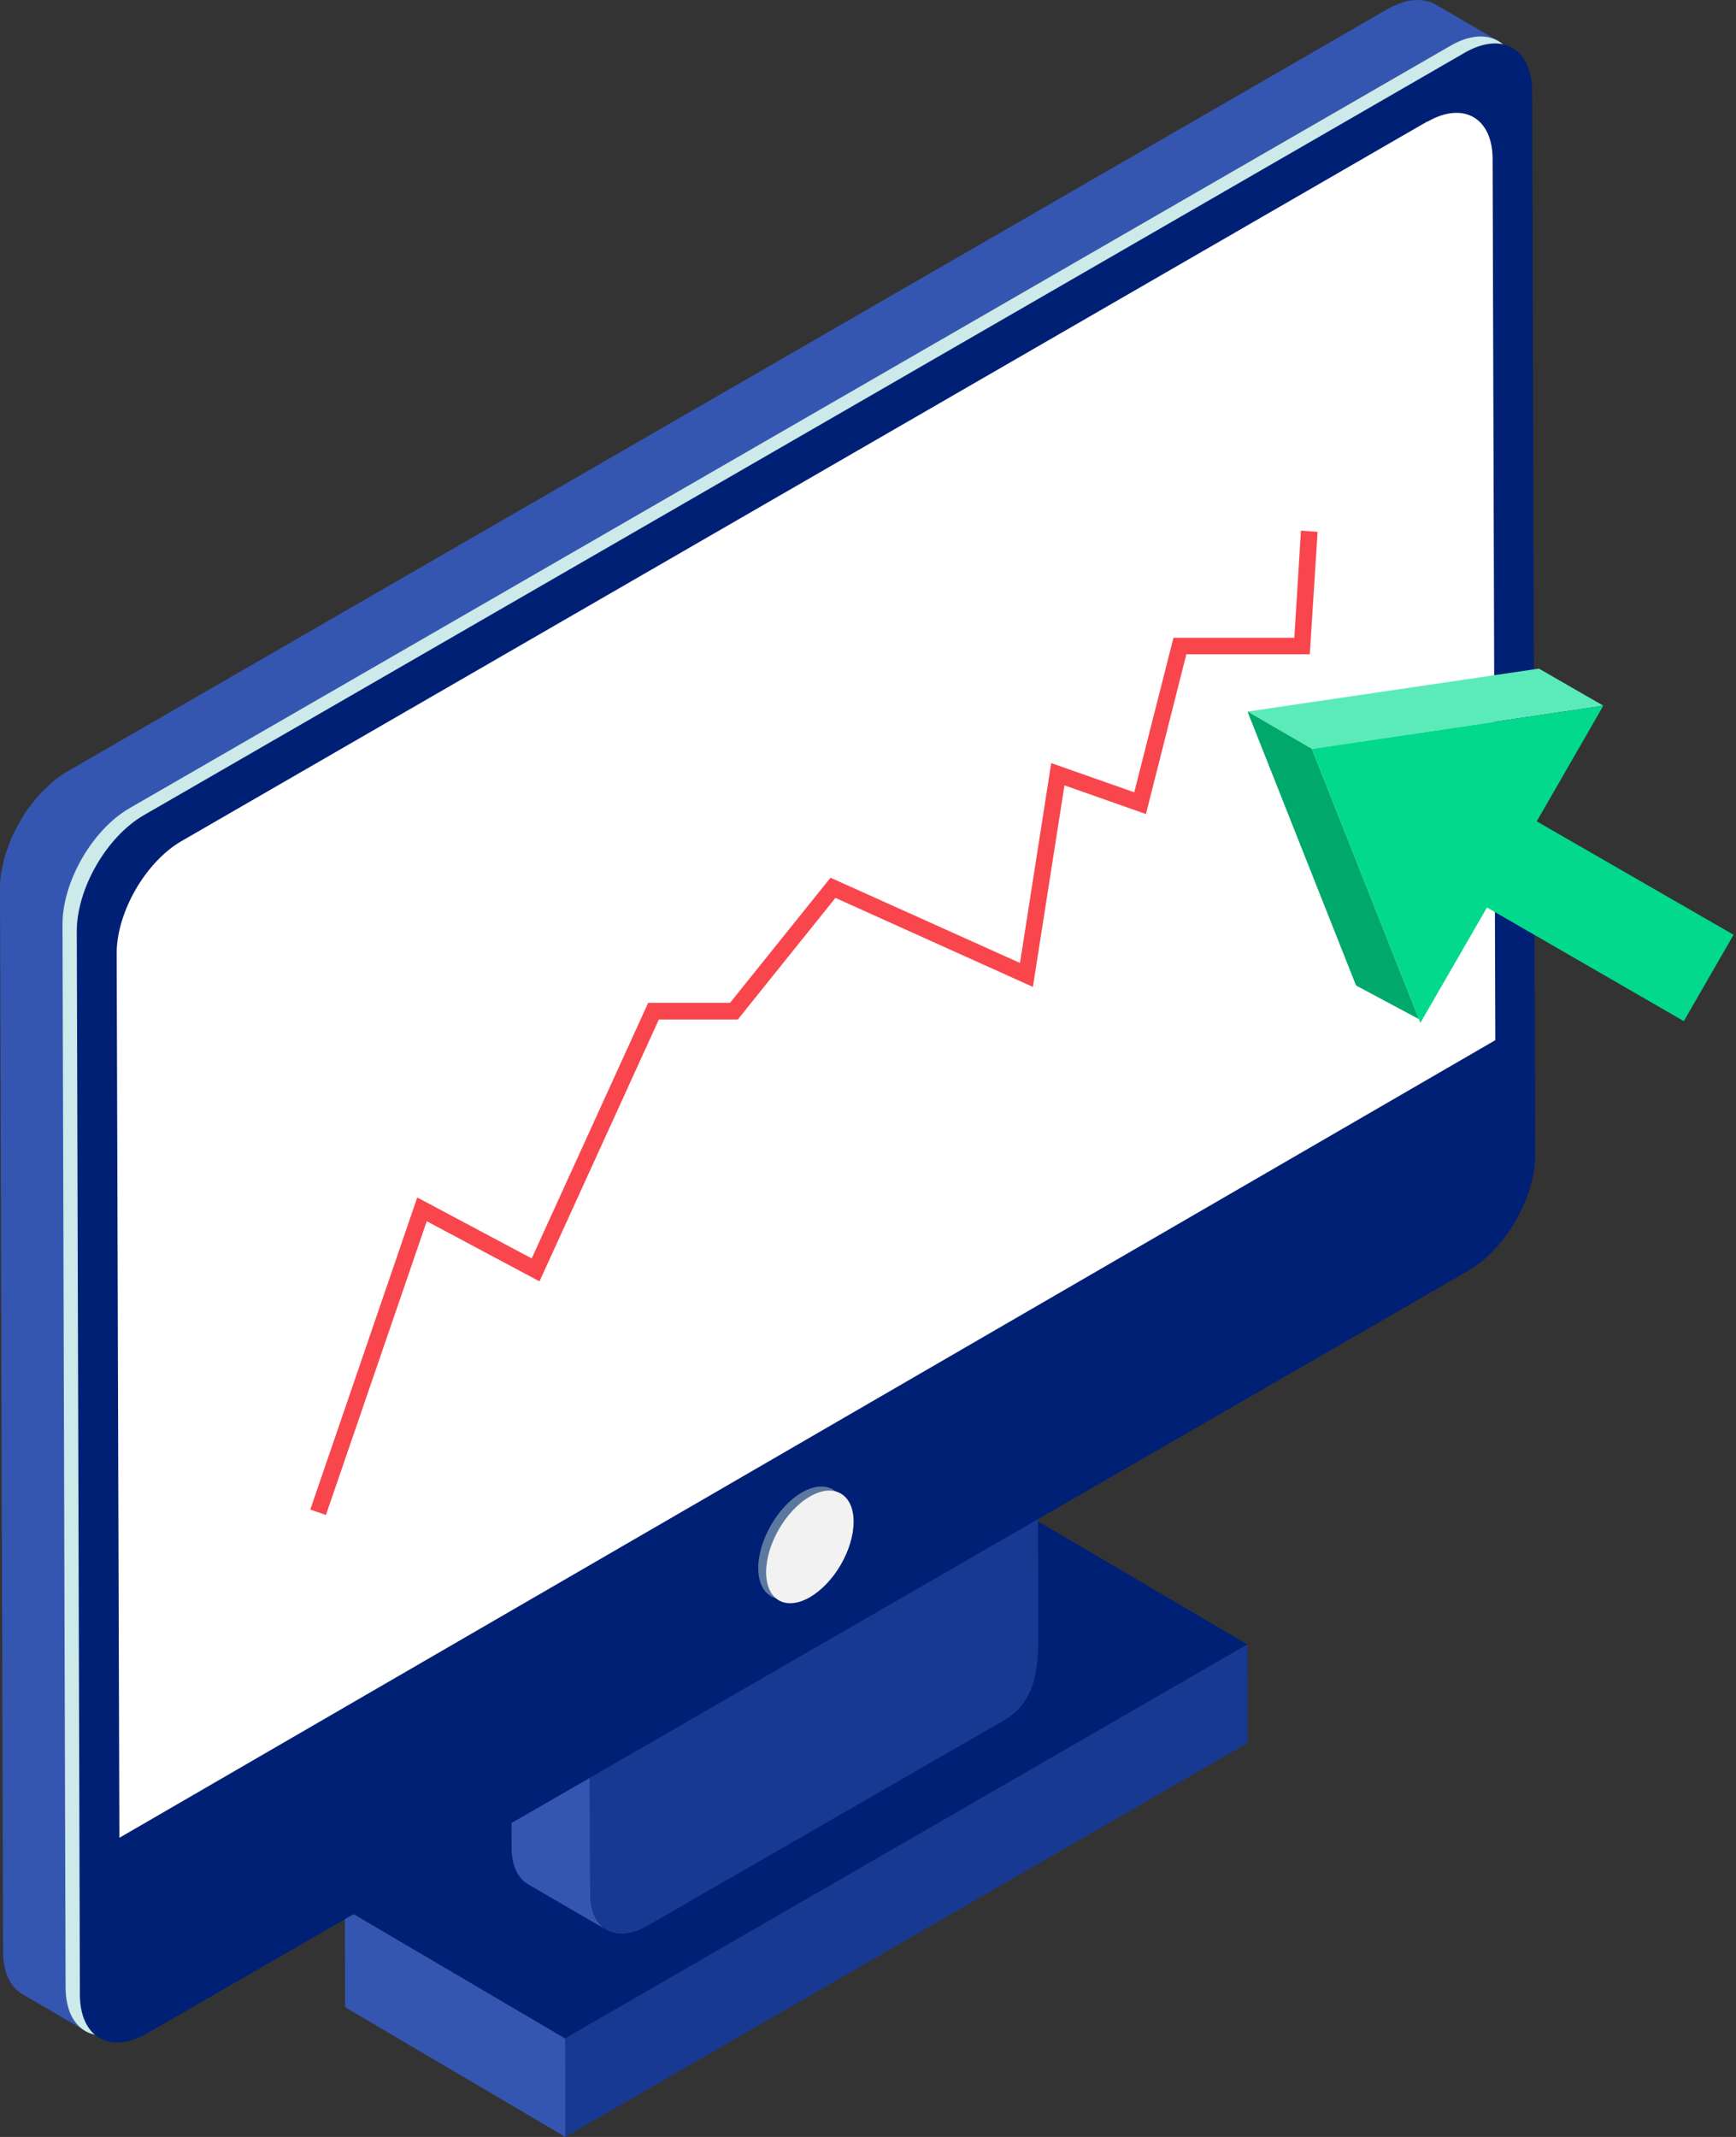 <svg width="65" height="80" viewBox="0 0 65 80" fill="none" xmlns="http://www.w3.org/2000/svg">
<rect x="0" y="0" width="65" height="80" fill="#333333" stroke="none"/>
<path d="M21.17 79.999L12.921 75.142L12.913 71.463L21.162 76.312L21.17 79.999Z" fill="#3556B0"/>
<path d="M21.162 76.312L12.913 71.463L38.459 56.715L46.708 61.564L21.162 76.312Z" fill="#002075"/>
<path d="M46.707 61.562L46.715 65.249L21.169 79.998L21.161 76.311L46.707 61.562Z" fill="#183992"/>
<path d="M35.298 52.665C34.91 52.441 34.376 52.472 33.787 52.812L19.713 60.938C19.388 61.124 19.124 61.581 19.132 61.953L19.155 69.179C19.155 69.846 19.395 70.318 19.775 70.543L22.718 72.255C22.339 72.03 22.099 71.565 22.099 70.891L22.075 63.649C22.075 63.285 22.331 62.836 22.649 62.65L36.731 54.517C37.319 54.176 37.854 54.145 38.241 54.369L35.298 52.657V52.665Z" fill="#3556B0"/>
<path d="M38.855 53.293L38.878 61.201C38.878 62.541 38.754 63.734 37.584 64.408L24.23 72.1C23.061 72.774 22.108 72.232 22.1 70.884L22.077 63.641C22.077 63.277 22.333 62.828 22.65 62.642L38.855 53.285V53.293Z" fill="#183992"/>
<path d="M55.259 1.379C55.259 1.379 55.282 1.379 55.298 1.379C55.429 1.371 55.553 1.379 55.677 1.395C55.708 1.395 55.732 1.402 55.763 1.41C55.879 1.441 55.995 1.48 56.096 1.534L53.741 0.163C53.64 0.101 53.524 0.062 53.408 0.039C53.377 0.039 53.354 0.024 53.323 0.024C53.199 0 53.075 -0.007 52.943 0.008C52.928 0.008 52.92 0.008 52.904 0.008C52.819 0.016 52.742 0.031 52.657 0.047C52.618 0.055 52.571 0.078 52.525 0.093C52.486 0.109 52.447 0.117 52.409 0.132C52.261 0.186 52.106 0.248 51.952 0.341L2.502 28.892C2.316 29.001 2.138 29.125 1.967 29.272C1.913 29.319 1.859 29.373 1.805 29.427C1.696 29.528 1.58 29.628 1.479 29.744C1.464 29.76 1.448 29.776 1.433 29.791C1.387 29.845 1.34 29.907 1.294 29.969C1.208 30.078 1.123 30.178 1.038 30.294C1.022 30.318 0.999 30.341 0.984 30.372C0.906 30.48 0.837 30.596 0.775 30.713C0.759 30.736 0.744 30.767 0.728 30.79C0.627 30.968 0.534 31.146 0.449 31.332C0.426 31.387 0.411 31.433 0.387 31.487C0.333 31.627 0.279 31.766 0.232 31.906C0.209 31.968 0.194 32.029 0.178 32.084C0.163 32.13 0.147 32.169 0.139 32.215C0.116 32.308 0.101 32.394 0.085 32.486C0.07 32.548 0.062 32.611 0.046 32.672C0.015 32.866 0 33.052 0 33.238L0.116 73.052C0.116 73.85 0.395 74.407 0.852 74.663L3.207 76.034C2.758 75.77 2.479 75.213 2.471 74.423L2.355 34.609C2.355 34.423 2.37 34.237 2.401 34.044C2.409 33.981 2.424 33.919 2.44 33.858C2.463 33.726 2.494 33.587 2.533 33.455C2.548 33.393 2.572 33.331 2.587 33.277C2.634 33.137 2.68 32.998 2.742 32.858C2.765 32.804 2.781 32.758 2.804 32.703C2.889 32.517 2.974 32.339 3.075 32.161C3.091 32.13 3.106 32.107 3.129 32.076C3.215 31.937 3.307 31.797 3.4 31.666C3.478 31.549 3.571 31.449 3.656 31.34C3.718 31.263 3.772 31.193 3.842 31.123C3.95 31.007 4.059 30.906 4.167 30.806C4.221 30.752 4.276 30.697 4.33 30.651C4.5 30.511 4.679 30.38 4.864 30.271L54.306 1.712C54.461 1.619 54.616 1.557 54.763 1.503C54.802 1.488 54.841 1.48 54.88 1.464C55.011 1.426 55.135 1.395 55.259 1.379Z" fill="#3556B0"/>
<path d="M54.307 1.713C55.701 0.907 56.824 1.55 56.832 3.153L56.948 42.967C56.948 44.563 55.833 46.507 54.439 47.313L4.981 75.856C3.587 76.662 2.464 76.019 2.456 74.415L2.34 34.602C2.34 33.006 3.455 31.062 4.85 30.256L54.307 1.713Z" fill="#CCEAEA"/>
<path d="M54.842 1.974C56.236 1.169 57.359 1.812 57.367 3.415L57.483 43.229C57.483 44.825 56.368 46.769 54.974 47.574L5.516 76.118C4.122 76.923 2.999 76.281 2.991 74.677L2.875 34.863C2.875 33.268 3.99 31.323 5.385 30.518L54.842 1.974Z" fill="#002075"/>
<path d="M53.439 4.549L6.794 31.489C5.454 32.264 4.361 34.154 4.369 35.703L4.47 68.801L55.988 38.941L55.887 5.958C55.887 4.409 54.787 3.782 53.447 4.556L53.439 4.549Z" fill="white"/>
<path d="M12.203 56.717L11.618 56.513L15.623 44.829L19.908 47.111L24.269 37.544H27.333L31.096 32.859L38.191 36.05L39.36 28.568L42.469 29.661L43.937 23.877H48.463L48.711 19.865L49.334 19.91L49.042 24.493H44.42L42.907 30.475L39.856 29.401L38.674 36.947L31.28 33.615L27.625 38.167H24.669L20.2 47.97L15.979 45.719L12.203 56.717Z" fill="#F9464D"/>
<path d="M57.622 25.031L46.709 26.639L49.12 28.036L60.033 26.419L57.622 25.031Z" fill="#5BEBBB"/>
<path d="M50.773 36.893L46.709 26.637L49.12 28.034L53.129 38.153L50.773 36.893Z" fill="#00A86B"/>
<path d="M60.032 26.42L49.119 28.036L53.183 38.292L55.676 33.973L63.046 38.228L64.909 34.995L57.539 30.749L60.032 26.42Z" fill="#02D98C"/>
<path d="M30.024 55.872C29.118 56.398 28.39 57.669 28.39 58.699C28.39 59.745 29.125 60.163 30.032 59.636C30.938 59.11 31.666 57.855 31.666 56.809C31.666 55.779 30.93 55.353 30.024 55.872Z" fill="#5C77A0"/>
<path d="M30.319 56.028C29.413 56.554 28.685 57.825 28.685 58.855C28.685 59.901 29.42 60.319 30.327 59.792C31.233 59.265 31.961 58.011 31.961 56.965C31.961 55.935 31.225 55.501 30.319 56.028Z" fill="#F2F2F2"/>
</svg>
